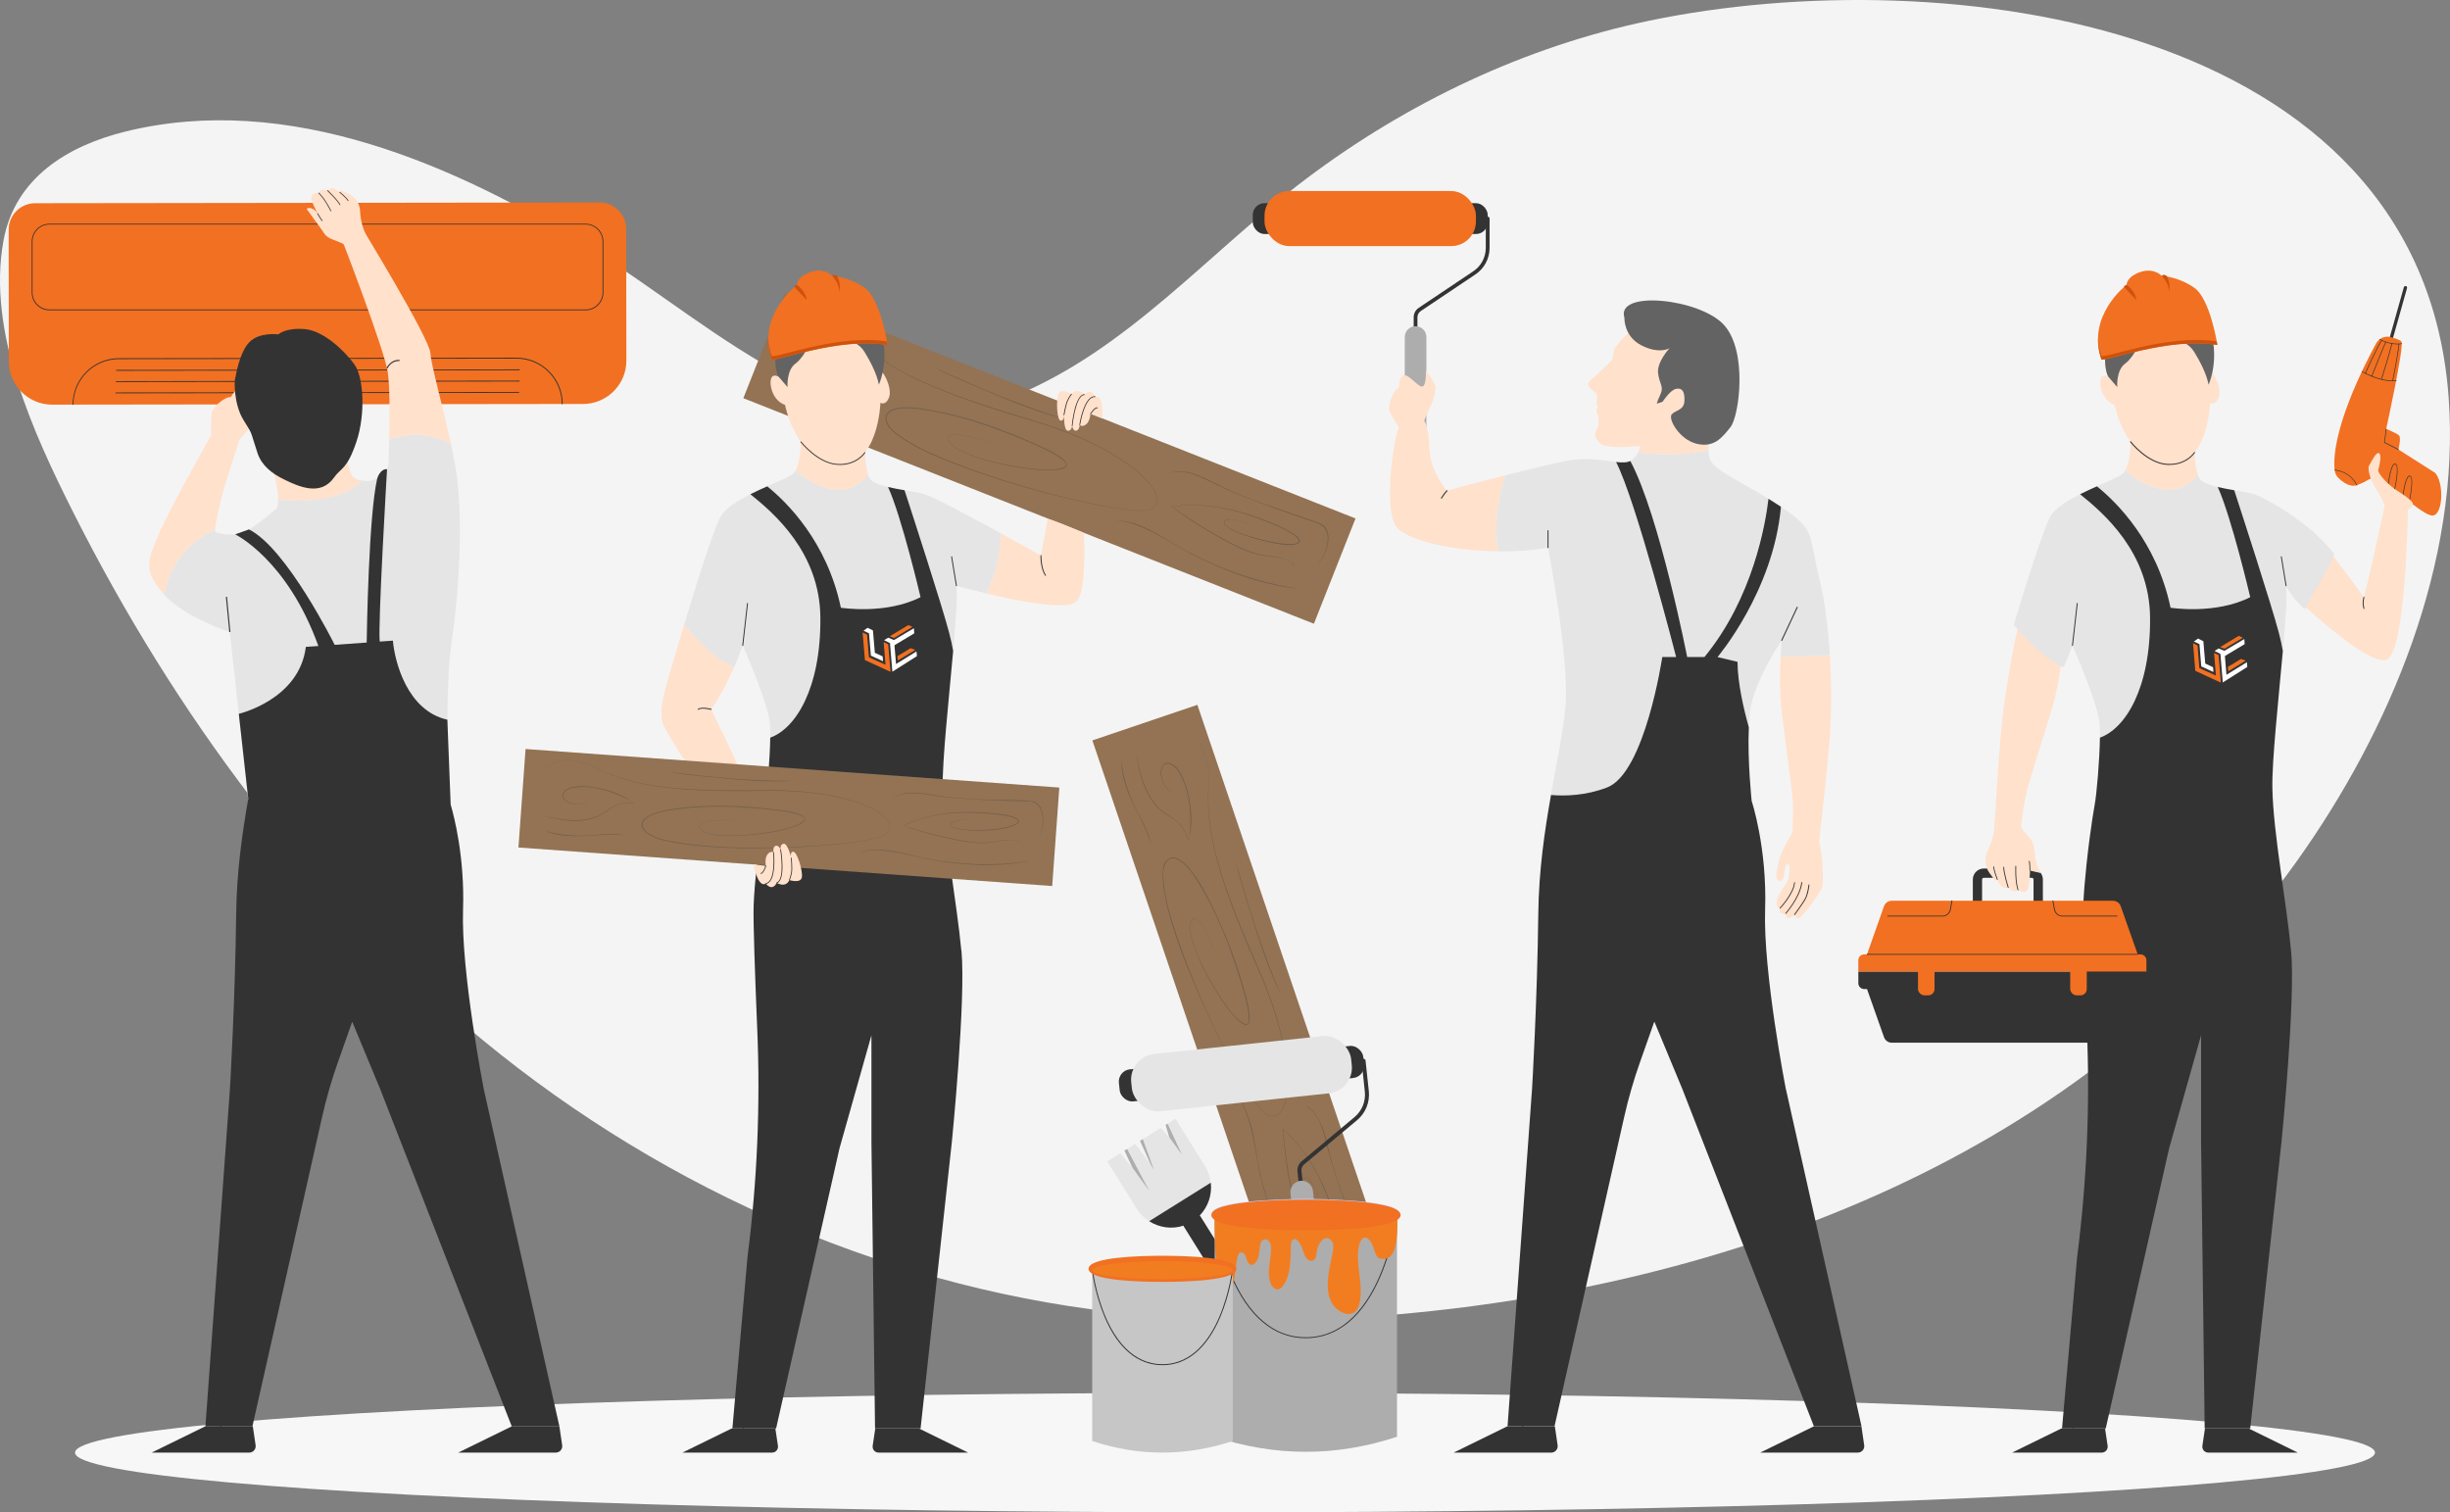 <?xml version="1.0" encoding="UTF-8"?>
<svg xmlns="http://www.w3.org/2000/svg" id="OBJECTS" viewBox="0 0 502.92 310.47">
  <rect x="0" y="0" width="502.92" height="310.47" fill="#808080" stroke="none"/>
  <defs>
    <style>
      .cls-1 {
        fill: #ce520d;
      }

      .cls-2 {
        fill: #f4f4f4;
      }

      .cls-3 {
        fill: #fff;
      }

      .cls-4 {
        fill: #937354;
      }

      .cls-5 {
        fill: #cecfff;
      }

      .cls-6 {
        opacity: .33;
      }

      .cls-7 {
        fill: #f27021;
      }

      .cls-8 {
        fill: #333;
      }

      .cls-9 {
        fill: #ffe1cc;
      }

      .cls-10 {
        fill: #e5e5e5;
      }

      .cls-11 {
        fill: #adadad;
      }

      .cls-12 {
        fill: #636363;
      }

      .cls-13 {
        fill: #f7f7f7;
      }

      .cls-14 {
        fill: #f27d21;
      }

      .cls-15 {
        fill: #c6c6c6;
      }
    </style>
  </defs>
  <g>
    <path class="cls-2" d="m25.66,27.03C13.87,29.95,3.09,36.52.72,49.37c-3.45,18.72,6.18,39.67,14.39,55.95,20.54,40.77,48.74,79.18,84.05,108.25,37.99,31.27,84.9,51.63,134,56.27,16.84,1.59,33.82,1.57,50.68.24,71.46-5.65,144.46-32.94,187.46-93.04,19.38-27.08,33.83-61.66,31.34-95.51C496.92,3.94,398.77-8.28,338.59,4.24c-25.56,5.32-49.69,16.81-70.5,32.49-20.01,15.08-36.7,35.29-60.46,44.84-33.38,13.42-59.94-14.12-85.99-30.3-27.99-17.39-62.46-32.54-95.99-24.24Z"></path>
    <g>
      <ellipse class="cls-13" cx="251.46" cy="298.21" rx="236.06" ry="12.26"></ellipse>
      <g>
        <g>
          <g>
            <path class="cls-8" d="m290.58,68.05c-.22,0-.39-.17-.39-.39v-2.53c0-.77.38-1.49,1.02-1.92l11.23-7.53c1.6-1.07,2.55-2.86,2.55-4.78v-5.64h-.98c-.22,0-.39-.17-.39-.39s.17-.39.39-.39h1.37c.22,0,.39.17.39.39v6.03c0,2.18-1.08,4.21-2.9,5.43l-11.23,7.53c-.42.28-.68.76-.68,1.27v2.53c0,.22-.17.39-.39.39Z"></path>
            <rect class="cls-8" x="257.16" y="41.71" width="48.23" height="6.33" rx="2.41" ry="2.41"></rect>
            <path class="cls-11" d="m290.58,92.16h0c-1.22,0-2.22-1-2.22-2.22v-20.75c0-1.22,1-2.22,2.22-2.22h0c1.22,0,2.22,1,2.22,2.22v20.75c0,1.22-1,2.22-2.22,2.22Z"></path>
            <rect class="cls-7" x="259.57" y="39.22" width="43.4" height="11.3" rx="5.06" ry="5.06"></rect>
          </g>
          <g>
            <path class="cls-10" d="m349.85,134.88c9.95-12.09,12.54-27.3,13.15-32.49-6.07-3.72-11.4-6.03-12.05-8.25-.16-.56-.24-1.12-.26-1.65-6.25,1.11-11.48.77-14.42.39-.3.63-.76,1.25-1.49,1.69-.05.03-.1.05-.15.07,6.01,11.22,11.67,40.25,11.67,40.25h3.54Z"></path>
            <path class="cls-9" d="m350.69,92.49c-.07-1.9.57-3.45.57-3.45,0,0-13.46-1.85-14.46,1.38,0,0,.04,1.24-.53,2.46,2.94.38,8.17.72,14.42-.39Z"></path>
            <path class="cls-9" d="m308.95,97.59c-6.18,1.58-11.92,3.14-11.92,3.14,0,0-3.51-3.93-3.62-8.72s-1.28-5.96-1.28-5.96c0,0-3.3-.16-4.68,1.22-1.38,1.38-3.4,16.96-.96,20.68,1.83,2.78,11.04,5.15,21.09,5.23-1.17-5.35.28-11.9,1.36-15.6Z"></path>
            <path class="cls-10" d="m375.62,134.47c-.34-5.49-1.01-11.04-2.13-15.55-2.34-9.46-.64-10-7.76-14.78-.06-.04-.11-.07-.17-.11-1.53,17.36-13.02,30.86-13.02,30.86l4.11.98c0,4.34,1.33,9.89,2.32,13.45.1-2.26.34-4.33.8-5.83,1.81-5.96,5.96-12.02,5.96-12.02,0,0-.12,1.37-.22,3.41,2,0,6.46-.02,10.11-.41Z"></path>
            <path class="cls-10" d="m329.85,161.67c7.8-2.98,11.34-26.79,11.34-26.79h2.84s-8.25-32.15-12.33-40.03c-2.41-.28-5.74-1.04-9.89-.28-2.82.52-7.97,1.78-12.86,3.03-1.07,3.71-2.53,10.26-1.36,15.6,3.38.03,6.86-.2,10.18-.77,0,0,4.32,22.23,3.6,32.22-.36,5-1.72,11.28-3.01,18.55,2.8.24,7.03.17,11.5-1.54Z"></path>
            <path class="cls-9" d="m365.51,134.88c-.14,2.98-.22,7.39.22,11.05.74,6.17,1.7,13.29,2.13,16.8s0,9.36,0,9.36c0,0,2.13,1.28,5.53.74,0,0,1.6-13.4,2.23-21.91.33-4.45.37-10.42,0-16.46-3.65.39-8.11.42-10.11.41Z"></path>
            <path class="cls-8" d="m365.73,131.57s-.03,0-.04,0c-.05-.02-.07-.09-.05-.14l3.19-6.81c.02-.05.09-.07.14-.05.05.02.07.09.05.14l-3.19,6.81s-.06.06-.09.06Z"></path>
            <path class="cls-8" d="m317.77,112.54c-.06,0-.1-.05-.1-.1v-3.51c0-.06.05-.1.1-.1s.1.05.1.1v3.51c0,.06-.05.1-.1.1Z"></path>
            <path class="cls-8" d="m295.89,102.36s-.04,0-.05-.01c-.05-.03-.07-.09-.04-.14.5-.85,1.12-1.52,1.15-1.54.04-.04.11-.04.15,0,.04.04.04.11,0,.15,0,0-.64.68-1.12,1.51-.02.03-.05.05-.09.05Z"></path>
            <path class="cls-9" d="m287.19,87.78s-1.66-2.45-1.98-3.53.67-4.02,1.98-4.69c0,0,0-2.39,1.04-2.53,1.04-.14,2.98,2.57,3.79,2.3.81-.27.68-3.21.68-3.21,0,0,2.17,2.66,1.99,3.7-.18,1.04-.36,2.03-.86,3.11-.5,1.08-1.53,3.49-1.53,3.49l-5.11,1.36Z"></path>
            <g>
              <path class="cls-9" d="m367.93,170.93c.06,0,4.27.12,5.22,1.42.95,1.31,1.19,8.31.95,9.5-.24,1.19-4.22,6.71-4.93,6.65-.71-.06-.8-.74-.8-.74,0,0-1.65,1.71-1.83-.24,0,0-1.56.5-1.16-1.1,0,0-.85.22-.62-1.47.22-1.69,2.32-3.7,2.45-4.81.13-1.11.34-2.81-.28-2.76-.61.04-.62,2.26-.84,2.89-.22.62-1.03.85-1.37.1-.33-.76.39-3.61.88-4.99.49-1.38,2.32-4.45,2.32-4.45Z"></path>
              <path class="cls-8" d="m368.37,187.85s-.04,0-.05-.02c-.04-.03-.05-.08-.02-.12.01-.02,1.52-2.06,2.13-3.11.61-1.04.8-2.93.81-2.95,0-.05.05-.09.1-.08.05,0,.08.05.08.1,0,.08-.2,1.95-.83,3.02-.62,1.06-2.13,3.1-2.14,3.12-.02.02-.04.04-.07.04Z"></path>
              <path class="cls-8" d="m366.55,187.61s-.04,0-.06-.02c-.04-.03-.04-.09,0-.12.03-.03,2.9-3.25,3.28-6.31,0-.05.05-.08.1-.08.05,0,.08.05.08.1-.39,3.11-3.3,6.37-3.33,6.4-.02.02-.04.03-.06.03Z"></path>
              <path class="cls-8" d="m365.39,186.52s-.04,0-.06-.02c-.03-.03-.04-.09,0-.12.03-.03,2.74-2.9,2.96-5.2,0-.05.05-.09.09-.08.05,0,.08.05.08.09-.22,2.36-2.89,5.19-3.01,5.31-.02.02-.04.03-.06.03Z"></path>
            </g>
            <path class="cls-8" d="m366.58,223.56s-4.68-24.03-4.25-36.79c.43-12.76-2.76-22.33-2.76-22.33,0,0-.89-8.4-.58-15.12-1-3.56-2.32-9.11-2.32-13.45l-4.11-.98s11.48-13.49,13.02-30.86c-.86-.57-1.72-1.12-2.56-1.64-.61,5.19-3.2,20.4-13.15,32.49h-3.54s-5.67-29.03-11.67-40.25c-.73.37-1.71.35-2.93.21,4.09,7.88,12.33,40.03,12.33,40.03h-2.84s-3.54,23.81-11.34,26.79c-4.47,1.71-8.69,1.78-11.5,1.54-1.29,7.25-2.51,15.49-2.61,24.41-.21,17.87-1.28,35.94-1.28,35.94l-5.03,69.26h9.64l14.29-63.45c.87-3.87,1.97-7.69,3.3-11.43l2.9-8.21,5.74,13.82,27.01,69.26h9.78l-15.53-69.26Z"></path>
            <path class="cls-8" d="m339.57,209.84s-.03,0-.04,0c-.05-.02-.07-.09-.05-.14l5.46-11.63s.02-.03.04-.04l7.51-4.68s.11-.02.14.03.02.11-.03.14l-7.49,4.66-5.45,11.6s-.06.06-.09.06Z"></path>
            <path class="cls-8" d="m312.55,292.93h0c-.06,0-.1-.05-.1-.11.07-.86,6.81-86.48,7.23-98.26.42-11.78,2.67-29.05,2.69-29.22,0-.06.05-.1.12-.09.06,0,.1.06.09.12-.02.17-2.27,17.43-2.69,29.2-.42,11.78-7.16,97.4-7.23,98.26,0,.05-.05.1-.1.1Z"></path>
            <path class="cls-8" d="m382.1,292.82h-9.78l-10.99,5.39h20.03c.81,0,1.43-.72,1.31-1.52l-.57-3.86Z"></path>
            <path class="cls-8" d="m319.17,292.82h-9.78l-10.99,5.39h20.03c.81,0,1.43-.72,1.31-1.52l-.57-3.86Z"></path>
            <path class="cls-9" d="m341.04,65.32c-3.55.68-6.79,2.56-8.99,5.43-.41.53-.7.98-.74,1.21-.14.89-.43,1.99-.43,1.99,0,0-2.88,2.88-4.53,4.25-.41.34-.43.95-.06,1.32.35.35.77.76,1.15,1.02.82.57.11,2.09.35,2.59l.25.5s-.46.35-.21,1.1c.25.74.46,1.38.25,2.55-.21,1.17-1.42,1.87.25,3.61s10.24.46,13.61,0c3.37-.46,5.6.89,9.68-.92,4.08-1.81,6.03-16.48,1.28-22.3-2.67-3.26-7.84-3.11-11.86-2.34Z"></path>
            <path class="cls-12" d="m333.45,65.27s-.16,3.78,3.51,5.64c3.67,1.86,5.74.58,5.74.58,0,0-2.61,2.82-2.34,5.1.27,2.29,1.24,2.71.49,4.36-.75,1.65-.75,1.91-.75,1.91l1.17-.37s1.54-2.39,2.76-2.66c1.22-.27,1.83.48,1.74,2.45-.09,1.97-1.74,1.86-2.59,2.76-.85.9,1.54,5.21,5.1,6.06,3.56.85,5.21-1.22,6.97-3.46,1.75-2.23,3.56-15.53-1.38-20.95-4.94-5.42-22.28-7.23-20.42-1.44Z"></path>
          </g>
        </g>
        <g>
          <g>
            <rect class="cls-4" x="152.44" y="82.48" width="125.94" height="23.24" transform="translate(49.69 -72.61) rotate(21.57)"></rect>
            <g class="cls-6">
              <path class="cls-8" d="m164.29,66.07c4.4-2.57,9.14,1.09,12.23,4.13,3.44,3.11,7.43,5.56,11.61,7.55,8.39,3.96,17.34,6.52,26.2,9.24,6.57,2.21,13.09,5,18.59,9.29,2.02,1.63,6.93,6.05,3.4,8.28-1.1.41-2.31.27-3.46.23-2.32-.17-4.61-.55-6.89-.97-9.1-1.78-18.06-4.3-26.8-7.39-5.38-2.05-11.01-4-15.59-7.59-1.31-1-2.78-3.19-.97-4.46,1.52-.94,3.43-.79,5.14-.69,9.21,1.1,18.1,4.36,26.49,8.22,9.03,4.3,3.54,5.13-2.83,4.39-4.59-.59-9.19-1.55-13.46-3.38-1.04-.5-2.14-1.01-2.87-1.93-2.53-3.81,7.03-.48,8.28-.05-1.15-.32-10.73-3.7-8.23.02.72.9,1.83,1.41,2.85,1.9,4.26,1.81,8.87,2.74,13.45,3.32,2.25.18,4.69.55,6.85-.2.27-.1.48-.29.6-.52.06-.22-.13-.48-.32-.68-1.25-1.18-2.88-1.92-4.4-2.71-8.37-3.83-17.24-7.11-26.42-8.21-1.68-.09-3.55-.25-5.02.66-1.68,1.18-.24,3.25.98,4.18,4.56,3.58,10.17,5.52,15.53,7.59,8.73,3.12,17.67,5.66,26.76,7.46,2.28.43,4.57.81,6.88.99,1.14.05,2.35.17,3.43-.23,3.47-2.2-1.49-6.6-3.43-8.16-5.5-4.27-12.01-7.04-18.58-9.23-8.86-2.68-17.81-5.28-26.2-9.28-4.18-2.01-8.17-4.47-11.6-7.6-3.07-3.08-7.82-6.67-12.18-4.18h0Z"></path>
              <path class="cls-8" d="m160.24,76.35c3.96,2.2,8.48,4.63,13.15,3.79.91-.19,1.79-.52,2.7-.75,1.83-.51,3.76-.17,5.53.44-2.68-2.98-6.35-5.91-10.42-7.17-1.45-.39-3.24-.89-4.57.03-1.31,1.36.74,2.91,2.01,3.34.99.39,2.19.33,3.12-.04-1.48.73-3.29.34-4.59-.62-.88-.58-1.63-1.96-.66-2.81,1.37-1.02,3.24-.49,4.73-.08,3.97,1.37,8.04,4.06,10.33,7.43-1.75-.62-3.66-.98-5.48-.44-1.78.53-3.6,1.21-5.5.97-3.73-.36-7.3-2.14-10.37-4.09h0Z"></path>
              <path class="cls-8" d="m177.28,86.52c-2.85-1.25-6.05-1.99-9.09-2.68-3.07-.77-6.08-2.03-8.58-4,0,0,0-.02.01-.01,2.62,1.78,5.56,3.03,8.59,3.91,3.01.83,6.38,1.21,9.07,2.79h0Z"></path>
              <path class="cls-8" d="m228.06,107.08c4.41-1.13,10.52,3.14,14.22,5.32,7.48,4.19,15.76,7.2,24.25,8.44.01,0,.01.02,0,.02-7.72-.81-15.16-3.6-22.03-7.14-3.79-2.04-7.34-4.55-11.41-6-1.58-.54-3.42-1.08-5.03-.64h0Z"></path>
              <path class="cls-8" d="m265.81,116.47c-.95-2.09-4.42-2.12-6.41-2.41-2.4-.34-4.61-1.37-6.75-2.42-4.25-2.21-8.4-4.81-12.21-7.65,6.3-.94,12.72.31,18.62,2.56,1.97.75,3.93,1.55,5.77,2.6.74.5,1.81.94,2.03,1.9-.49,2-8-.11-9.53-.55-1.99-.66-4.1-1.22-5.77-2.55-.19-.17-.38-.44-.33-.72.21-.9,1.46-.6,2.13-.53,1.01.2,2.14.48,3.04.87-.96-.29-4.75-1.69-5.08-.33-.03.26.12.48.31.65,1.65,1.29,3.78,1.84,5.75,2.46,10.57,2.93,13.31.76,1.64-3.64-5.86-2.29-12.24-3.61-18.52-2.66,0,0,.02-.07.02-.07,3.92,2.75,7.97,5.33,12.22,7.52,2.13,1.06,4.33,2.1,6.69,2.45,1.77.21,3.63.36,5.22,1.23.48.28,1.12.76,1.18,1.29h0Z"></path>
              <path class="cls-8" d="m239.78,97.31c3.21-1.62,7.24.69,10.14,2.13,3.18,1.62,6.51,2.93,9.88,4.12l10.14,3.49c.62.25,1.32.42,1.82.9,1.51,1.53.92,4.01.17,5.77-.37.8-.86,1.65-1.63,2.1.73-.52,1.2-1.33,1.55-2.14,1.05-2.52,1.3-5.69-1.97-6.45-3.36-1.2-6.76-2.3-10.11-3.56-3.34-1.26-6.69-2.51-9.91-4.09-3.04-1.45-6.72-3.69-10.07-2.26h0Z"></path>
              <path class="cls-8" d="m191.53,75.33c8.74,3.96,17.89,7.94,27.07,10.7.01,0,0,.02,0,.02-4.71-1.19-9.27-2.93-13.75-4.81-3.93-1.67-9.65-3.95-13.31-5.91h0Z"></path>
            </g>
          </g>
          <g>
            <g>
              <path class="cls-10" d="m172.6,124.76s9.2,1.47,16.35-2.17c0,0-3.85-16.39-6.67-22.61-1.8-.43-3.3-.97-3.76-1.79-.13-.22-.23-.48-.33-.77-1.29,1.6-3.48,3.44-6.61,3.07-3.98-.47-6.56-2.46-8.25-3.95-.16.29-.35.53-.56.72-.71.61-2.84,1.49-5.29,2.58,4.01,3.23,12.26,11.3,15.12,24.92Z"></path>
              <path class="cls-9" d="m215.06,106.5l-1.37,7.54s-3.69-2.06-8.2-4.52c-.13,3.14-.76,7.85-3,12.32,6.52,1.55,16.15,3.45,18.35,1.74,1.63-1.26,1.91-7.6,1.66-14.18-2.92-1.2-4.89-2.13-7.44-2.9Z"></path>
              <path class="cls-10" d="m150.69,136.98c.6-1.35,1.2-2.85,1.77-4.47,0,0,5.45,12.26,5.62,16.35.03.72.03,1.6.02,2.58,5.16-1.84,10.4-10.02,10.29-24.63-.1-13.43-9.56-21.48-14.37-25.34-2.69,1.35-5.17,2.91-6.07,4.57-1.57,2.88-4.98,13.79-7.52,22.24,2.14,2.62,6.13,6.95,10.26,8.72Z"></path>
              <path class="cls-9" d="m178.19,97.42c-.76-2.25-.69-6.13-.69-6.13l-13.11-1.19s.13,4.35-1.05,6.44c1.69,1.49,4.27,3.48,8.25,3.95,3.13.37,5.32-1.47,6.61-3.07Z"></path>
              <path class="cls-10" d="m189.68,101.43c-1-.29-2.46-.52-4-.79,1.65,5.05,7.62,23.41,9.15,29.23.35,1.33.62,2.59.83,3.76.55-6.15.92-11.34.66-13.39,0,0,2.62.74,6.17,1.58,2.24-4.48,2.87-9.18,3-12.32-6.25-3.41-14.08-7.59-15.81-8.08Z"></path>
              <path class="cls-9" d="m145.99,145.62s2.3-3.17,4.7-8.64c-4.13-1.77-8.11-6.1-10.26-8.72-.91,3.03-1.71,5.75-2.28,7.66-2.13,7.23-2.65,9.12-2.23,12.1.42,2.92,18.75,28.61,19.41,29.5.38-3.58.85-7.11,1.23-9.58l-10.57-22.32Z"></path>
              <path class="cls-8" d="m155.36,177.65h0s-.05-.02-.07-.04l-.02-.03s-.02-.04-.02-.07c.34-3.17.8-6.76,1.23-9.59,0-.04.04-.07.08-.08.04,0,.08.02.1.05l2.46,5.18s.01.05,0,.07c-.34,1.12-3.55,4.33-3.69,4.47-.02.02-.04.03-.07.03Zm1.25-9.38c-.41,2.71-.83,6.06-1.16,9.05.66-.68,3.13-3.23,3.46-4.19l-2.31-4.87Z"></path>
              <path class="cls-8" d="m197.34,195.18c-.94-10.05-3.66-24.18-3.83-33.38-.11-5.69,1.26-18.19,2.15-28.17-.21-1.17-.48-2.44-.83-3.76-1.54-5.82-7.51-24.18-9.15-29.23-1.14-.2-2.32-.4-3.39-.66,2.83,6.22,6.67,22.61,6.67,22.61-7.15,3.64-16.35,2.17-16.35,2.17-2.86-13.62-11.11-21.69-15.12-24.92-1.12.5-2.31,1.04-3.46,1.62,4.8,3.87,14.26,11.92,14.37,25.34.11,14.61-5.13,22.79-10.29,24.63-.08,4.61-.63,11.43-1.12,14.03-.11.59-.25,1.44-.41,2.48l2.46,5.18c-.34,1.11-3.66,4.43-3.66,4.43,0,0,0-.01-.02-.03-.31,2.94-.57,5.91-.66,8.37-.12,3.23.29,14.54.74,25.42.66,15.61-.01,31.25-2,46.74l-3.1,35.2h8.97l13.02-57.53,6.55-23.18v21.78l.74,58.93h9.35l6.43-58.93s2.9-29.1,1.96-39.15Z"></path>
              <path class="cls-9" d="m148.04,149.94l10.98,23.18s-1.62,3.32-3.66,4.43l-16.2-23.63,8.88-3.98Z"></path>
              <path class="cls-8" d="m214.62,118.22s-.06-.01-.08-.04c-1.03-1.54-.96-4.04-.95-4.14,0-.05.05-.09.1-.09.05,0,.09.05.09.1,0,.03-.07,2.54.92,4.03.03.04.02.1-.03.13-.02.01-.03.02-.05.02Z"></path>
              <path class="cls-8" d="m145.99,145.72s-.02,0-.03,0c-.02,0-1.92-.52-2.59-.02-.04.03-.1.02-.13-.02-.03-.04-.02-.1.02-.13.75-.57,2.68-.04,2.76-.02.05.01.08.07.07.12-.01.04-.05.07-.09.07Z"></path>
              <path class="cls-8" d="m152.46,132.61s0,0-.01,0c-.05,0-.09-.05-.08-.11l.98-8.64c0-.05.05-.09.11-.08.05,0,.09.05.08.11l-.98,8.64s-.05.08-.09.08Z"></path>
              <path class="cls-8" d="m196.32,120.35s-.09-.03-.09-.08l-.98-5.96c0-.05.03-.1.08-.11.06-.01.1.03.11.08l.98,5.96c0,.05-.03.1-.08.11,0,0-.01,0-.02,0Z"></path>
              <path class="cls-8" d="m152.62,293.36h0c-.05,0-.09-.05-.09-.1l5.47-65.45c0-.2-.17-21.22.02-36.29.19-15.08,1.58-21.12,1.59-21.18.01-.05.07-.08.11-.07.05.01.08.06.07.11-.01.06-1.4,6.08-1.59,21.14-.19,15.07-.03,36.08-.02,36.29l-5.47,65.46c0,.05-.05.09-.1.09Z"></path>
              <path class="cls-8" d="m178.86,212.65s-.02,0-.03,0c-.05-.02-.08-.07-.06-.12.06-.19,5.88-18.93,6.26-21.03,0-.02.02-.04.03-.06l3.58-2.81s.1-.03.13.02c.03.04.03.1-.02.13l-3.55,2.79c-.44,2.27-6.2,20.82-6.25,21.01-.01.04-.05.07-.09.07Z"></path>
              <path class="cls-9" d="m161.15,78.27s-1.62-1.62-2.55-1.02-.43,4.85,2.55,5.88c0,0,2.13,11.37,10.64,12.2,8.52.83,8.94-12.63,8.94-12.63,0,0,1.11.68,1.79-1.19.68-1.87-1.36-5.88-1.96-5.19,0,0-.09-13.79-9.28-13.71-9.2.09-10.98,11.15-10.13,15.67Z"></path>
              <path class="cls-12" d="m159.8,77.3s-1.44-2.18,0-8.49,4.22-9.2,10.96-8.34c6.74.85,9.46,3.58,10.49,9.11,1.02,5.53-.85,9.4-.85,9.4,0,0-.26-2.41-2.9-6.67-2.64-4.26-7.83-1.7-9.79-4.43,0,0-2.45,5.36-4.38,6.73-1.93,1.36-1.67,4.85-1.67,4.85l-1.86-2.16Z"></path>
              <path class="cls-8" d="m172.4,95.44c-.2,0-.4,0-.61-.02-4.03-.3-7.44-4.62-7.47-4.66-.03-.04-.03-.1.02-.13.04-.03.1-.03.13.02.03.04,3.4,4.3,7.34,4.59,3.93.29,5.63-2.35,5.65-2.38.03-.04.09-.06.13-.03.04.03.06.09.03.13-.02.03-1.6,2.49-5.21,2.49Z"></path>
              <path class="cls-7" d="m158.4,73.74c.27.79,13.58-4.62,23.81-2.92,0,0-1.42-9.48-4.78-11.78-3.36-2.3-6.6-2.39-6.6-2.39,0,0-1.63-1.79-4.47-.79-2.85,1-2.77,2.61-2.77,2.61,0,0-8.29,6.28-5.19,15.27Z"></path>
              <path class="cls-1" d="m158.4,73.03c-.44-1.29-.65-2.52-.68-3.68-.04,1.37.15,2.84.68,4.39.27.79,13.58-4.62,23.81-2.92,0,0-.04-.27-.12-.72-10.22-1.63-23.41,3.73-23.69,2.94Z"></path>
              <path class="cls-1" d="m163.59,58.46s1.97,1.5,1.97,3.12l-2.49-2.68s-.27-.05.53-.44Z"></path>
              <path class="cls-1" d="m170.83,56.64s1.66,1.76,1.42,3.38c0,0,.54-1.48-.42-3.38,0,0-.75-.5-1,0Z"></path>
            </g>
            <path class="cls-8" d="m159.16,293.26h-8.98l-10.09,4.95h18.39c.75,0,1.32-.66,1.21-1.4l-.53-3.55Z"></path>
            <path class="cls-8" d="m179.67,293.26h8.98l10.09,4.95h-18.39c-.75,0-1.32-.66-1.21-1.4l.53-3.55Z"></path>
          </g>
          <g>
            <path class="cls-9" d="m226.25,85.89s.39-4.99-1.44-4.45c0,0-.76-2-2.22-.43,0,0-1.41-1.57-2.65-.11,0,0-2.11-1.35-2.65-.05-.54,1.3-.35,5.32.41,5.49.76.16.7-1.16.7-1.16,0,0-.05,3.19.78,3.24.84.05.89-1,.89-1,0,0,.19,1.11.84,1,.65-.11.73-1.22.73-1.22,0,0,.38.57,1.24-.03s.97-2.23.97-2.23l2.39.95Z"></path>
            <path class="cls-8" d="m218.4,85.25s0,0-.01,0c-.04,0-.07-.05-.07-.09.01-.09.38-2.18.74-2.94.36-.76.81-1.36.82-1.37.03-.04.08-.04.11-.02.04.03.04.08.02.11,0,0-.45.6-.8,1.34-.35.74-.72,2.88-.72,2.9,0,.04-.04.07-.08.07Z"></path>
            <path class="cls-8" d="m220.08,87.5s0,0,0,0c-.04,0-.08-.04-.07-.09.02-.26.61-6.4,2.59-6.48h0s.08.03.08.08c0,.04-.03.08-.08.08-1.84.07-2.43,6.27-2.44,6.33,0,.04-.04.07-.08.07Z"></path>
            <path class="cls-8" d="m221.64,87.28s0,0-.01,0c-.04,0-.07-.05-.07-.09.04-.24.95-5.83,3.11-5.83.04,0,.09,0,.14,0,.04,0,.08.04.07.09,0,.05-.04.08-.09.07-2.11-.22-3.06,5.63-3.07,5.69,0,.04-.04.07-.08.07Z"></path>
            <path class="cls-8" d="m223.86,85.03s-.03,0-.04-.01c-.04-.02-.05-.07-.02-.11.17-.26,1.03-1.52,1.5-1.24.04.02.05.07.03.11s-.07.05-.11.03c-.25-.15-.9.61-1.29,1.19-.02.02-.04.04-.07.04Z"></path>
          </g>
          <g>
            <g>
              <rect class="cls-4" x="107.01" y="157.7" width="109.85" height="20.27" transform="translate(12.51 -11.23) rotate(4.13)"></rect>
              <g class="cls-6">
                <path class="cls-8" d="m112.07,157.88c2.99-3.29,7.89-1.49,11.25.24,3.68,1.69,7.64,2.68,11.63,3.25,8.02,1.1,16.14.89,24.22.84,6.05.12,12.2.74,17.9,2.87,1.85.76,3.81,1.61,5.08,3.23,1.66,2.45-.84,3.45-2.89,3.87-5.93,1.29-12.03,1.6-18.09,1.86-8.07.18-16.25.28-24.19-1.35-5.84-1.12-7.78-4.72-.78-6.28,7.96-1.49,16.2-1.11,24.19-.08,8.62,1.2,4.29,3.35-1.2,4.39-3.98.71-8.05,1.11-12.08.71-.99-.15-2.04-.28-2.89-.86-3.08-2.52,5.7-2.23,6.88-2.21-1.04.03-9.89-.27-6.85,2.17.84.56,1.89.7,2.87.83,4.02.39,8.09-.04,12.06-.75,1.92-.44,4.04-.77,5.65-1.96.2-.15.32-.37.36-.59,0-.2-.23-.37-.44-.48-1.35-.66-2.9-.85-4.37-1.1-7.97-1-16.21-1.4-24.13.08-6.79,1.5-4.91,4.88.78,5.98,7.92,1.63,16.1,1.57,24.15,1.4,6.05-.24,12.15-.54,18.08-1.81,1.97-.41,4.52-1.38,2.86-3.79-1.26-1.59-3.22-2.44-5.05-3.19-5.69-2.11-11.83-2.71-17.87-2.82-8.07.09-16.2.27-24.23-.87-4-.58-7.97-1.58-11.64-3.29-3.36-1.76-8.25-3.51-11.23-.29h0Z"></path>
                <path class="cls-8" d="m111.39,167.49c3.87.79,8.27,1.63,11.93-.29.71-.4,1.35-.9,2.05-1.33,1.39-.9,3.09-1.12,4.71-1.08-3.01-1.78-6.83-3.25-10.54-3.24-1.31.05-2.93.11-3.79,1.22-.74,1.48,1.38,2.24,2.55,2.27.93.07,1.91-.3,2.59-.86-.69.64-1.65.95-2.59.93-1.23.01-3.46-.82-2.67-2.41.88-1.21,2.57-1.26,3.91-1.31,3.67.1,7.76,1.28,10.54,3.48-1.62-.06-3.3.14-4.67,1.07-.69.43-1.32.95-2.04,1.36-3.64,1.99-8.2,1.15-11.99.19h0Z"></path>
                <path class="cls-8" d="m128.23,171.49c-5.45-.63-11.21,1.25-16.46-.95,2.64.78,5.43,1.06,8.18,1,2.72-.1,5.62-.66,8.27-.05h0Z"></path>
                <path class="cls-8" d="m175.87,175.33c1.23-.9,2.89-.89,4.36-.9,3.03.06,5.96.88,8.87,1.6,7.32,1.53,15,1.87,22.39.68.01,0,.01.01,0,.02-6.64,1.35-13.56.97-20.2-.18-3.68-.7-7.3-1.86-11.07-2.01-1.46-.04-3.13,0-4.36.78h0Z"></path>
                <path class="cls-8" d="m209.73,173.27c-.29-.44-.83-.62-1.33-.73-1.55-.27-3.12.1-4.64.39-2.08.34-4.19.06-6.25-.25-4.11-.73-8.25-1.81-12.16-3.17,5-2.43,10.67-3.07,16.17-2.74,1.17.11,8.26.39,7.61,2.1-1.78,1.91-11.08,2.04-13.49,1.03-.21-.09-.43-.27-.47-.51-.08-1.32,3.47-1.07,4.39-1.08-.84.07-4.37-.19-4.32,1.07.04.22.23.37.43.46,2.33.97,11.55.74,13.32-1.04.39-1.43-6.38-1.78-7.48-1.87-5.47-.37-11.13.19-16.11,2.63,0,0,0-.06,0-.06,3.98,1.26,8.02,2.35,12.14,3.06,2.05.33,4.15.62,6.21.29,1.53-.29,3.11-.65,4.67-.34.48.11,1.13.34,1.32.77h0Z"></path>
                <path class="cls-8" d="m183.06,164.13c2.3-2.2,6.16-1.32,8.99-.88,3.07.51,6.19.73,9.3.85,1.23.14,10.16.02,11.1.52,1.66.87,1.81,3.09,1.65,4.75-.1.76-.28,1.6-.81,2.18.47-.62.65-1.42.73-2.19.22-2.35-.42-5.09-3.33-4.85-3.11-.12-6.23-.15-9.34-.32-3.11-.18-6.23-.34-9.32-.81-2.91-.41-6.56-1.31-8.97.75h0Z"></path>
                <path class="cls-8" d="m137.16,158.46c8.31,1.01,16.96,1.92,25.32,1.83.01,0,.01.02,0,.02-4.23.24-8.48-.02-12.7-.41-3.7-.36-9.06-.76-12.63-1.44h0Z"></path>
              </g>
            </g>
            <g>
              <path class="cls-9" d="m154.67,177.46s.89,4.92,2.53,3.93c0,0,1.24,1.74,2.25-.15,0,0,1.76,1.16,2.59-.57,0,0,2.38.77,2.57-.62s-1.02-5.24-1.79-5.2c-.77.04-.38,1.3-.38,1.3,0,0-.76-3.1-1.59-2.94-.82.16-.61,1.19-.61,1.19,0,0-.47-1.03-1.07-.75s-.39,1.36-.39,1.36c0,0-.51-.45-1.2.34-.68.8-.37,2.4-.37,2.4l-2.55-.3Z"></path>
              <path class="cls-8" d="m162.04,180.75s-.02,0-.03,0c-.04-.02-.06-.06-.04-.11,0,0,.28-.69.43-1.5.15-.8-.04-2.96-.04-2.99,0-.04.03-.08.07-.09.05,0,.08.03.09.07,0,.09.19,2.21.04,3.03-.15.82-.44,1.52-.44,1.53-.01.03-.04.05-.07.05Z"></path>
              <path class="cls-8" d="m159.45,181.32s-.07-.02-.08-.06c-.01-.04.01-.09.05-.1,1.76-.54.75-6.68.74-6.74,0-.04.02-.09.07-.09.05,0,.09.02.09.07.04.26,1.04,6.35-.85,6.92,0,0-.02,0-.02,0Z"></path>
              <path class="cls-8" d="m157.2,181.47s-.07-.03-.08-.07c0-.04.02-.09.07-.09,2.1-.32,1.53-6.22,1.52-6.28,0-.04.03-.08.07-.09.05,0,.08.03.09.07.03.25.6,6.11-1.66,6.46,0,0,0,0-.01,0Z"></path>
              <path class="cls-8" d="m156.24,179.38s-.05,0-.08-.01c-.04-.01-.07-.06-.06-.1.01-.04.06-.07.1-.06.29.07.72-.82.94-1.48.01-.04.06-.06.1-.05.04.01.07.06.05.1-.09.28-.56,1.59-1.06,1.59Z"></path>
            </g>
          </g>
        </g>
        <g>
          <g>
            <path class="cls-9" d="m423.28,134.91c-.36,2.87-1.02,7.1-2.06,10.52-1.74,5.77-3.85,12.42-4.84,15.7-.99,3.28-1.57,8.94-1.57,8.94,0,0-2.25.86-5.41-.21,0,0,.72-13.07,1.53-21.3.43-4.31,1.86-13.67,3.22-19.37,3.43.98,7.21,5.4,9.12,5.73Z"></path>
            <g>
              <path class="cls-9" d="m474.6,108.95c.67,0,10.65,13.67,10.65,13.67,0,0,1.33-5.24,2.09-8.83.76-3.6,2.28-10.41,2.28-10.41l4.66,1.08s-.38,30.3-4.57,31.05-17.41-11.8-17.41-11.8l2.28-14.74Z"></path>
              <path class="cls-8" d="m485.26,125.02s-.08-.03-.09-.07c-.38-1.25-.01-2.33,0-2.37.02-.05.07-.08.12-.06.05.02.08.07.06.12,0,.01-.36,1.06,0,2.25.02.05-.01.1-.06.12,0,0-.02,0-.03,0Z"></path>
              <g>
                <path class="cls-8" d="m490.5,71.01s-.06,0-.09-.01c-.18-.05-.29-.24-.23-.42l3.27-11.62c.05-.18.24-.29.42-.23.18.05.29.24.23.42l-3.27,11.62c-.04.15-.18.25-.33.25Z"></path>
                <path class="cls-7" d="m479.24,96.49c.06.62.33,1.19.77,1.62.83.82,2.33,1.98,3.79,1.49,2.18-.73,3.33-2.07,4.55-1.65s9.03,8.17,11.09,7.88c2.06-.29,2.27-6.68.43-8.75l-7.55-4.81s.65-2.45.11-2.91c-.54-.46-2.61-1.3-2.61-1.3,0,0,3.8-17.23,3.11-17.96-.33-.34-1.28-.66-2.21-.9-1.17-.3-2.39.23-2.97,1.29-2.55,4.7-9.25,17.93-8.52,25.99Z"></path>
                <path class="cls-8" d="m492.33,92.34s-.02,0-.03,0l-2.87-1.43s-.04-.04-.03-.07l.37-2.78s.04-.06.07-.06c.03,0,.06.04.06.07l-.37,2.73,2.83,1.41s.04.05.03.09c-.01.02-.03.04-.06.04Z"></path>
                <path class="cls-8" d="m491.57,100.52s0,0-.01,0c-.03,0-.06-.04-.05-.08.29-1.36.9-4.92.18-5.13-.07-.02-.14,0-.21.04-.73.48-1.15,3.97-1.16,4,0,.03-.04.06-.07.06-.04,0-.06-.04-.06-.07.02-.15.43-3.58,1.21-4.1.1-.07.21-.09.32-.06.96.28.02,4.77-.09,5.28,0,.03-.03.05-.06.05Z"></path>
                <path class="cls-8" d="m494.57,103s0,0-.01,0c-.03,0-.06-.04-.05-.08.29-1.36.9-4.92.18-5.13-.07-.02-.14,0-.21.04-.73.48-1.15,3.97-1.16,4,0,.03-.04.06-.07.06-.04,0-.06-.04-.06-.07.02-.15.43-3.58,1.21-4.1.1-.07.21-.09.32-.06.96.28.02,4.77-.09,5.28,0,.03-.03.05-.06.05Z"></path>
                <path class="cls-8" d="m491.11,78.24c-1.8,0-3.96-.64-6.19-1.86-.05-.03-.08-.05-.1-.05-.03-.02-.05-.05-.03-.09.02-.03.05-.05.09-.03.02,0,.05.03.11.06,2.54,1.38,4.99,2.02,6.9,1.8.03,0,.07.02.07.06,0,.04-.02.07-.06.07-.25.03-.51.04-.78.04Z"></path>
                <path class="cls-8" d="m492.14,70.69c-2.03,0-3.67-.96-3.69-.97-.03-.02-.04-.06-.02-.09.02-.03.06-.04.09-.02.02.01,2.13,1.24,4.5.89.03,0,.07.02.07.05,0,.04-.02.07-.05.07-.3.05-.61.07-.9.07Z"></path>
                <path class="cls-8" d="m485.54,76.7s-.02,0-.03,0c-.03-.01-.05-.05-.03-.08.1-.22,2.41-5.48,3.37-6.76.02-.03.06-.03.09-.01s.03.06.01.09c-.95,1.28-3.33,6.69-3.35,6.74-.01.02-.03.04-.06.04Z"></path>
                <path class="cls-8" d="m491.15,78.23s0,0-.01,0c-.03,0-.06-.04-.05-.08.01-.05,1.05-5.03,1.3-7.55,0-.04.04-.06.07-.06.04,0,.06.04.06.07-.25,2.53-1.29,7.51-1.3,7.56,0,.03-.03.05-.06.05Z"></path>
                <path class="cls-8" d="m486.83,77.34s-.02,0-.02,0c-.03-.01-.05-.05-.04-.08.02-.06,2.39-6.01,2.9-7.07.02-.03.06-.05.09-.03.03.02.05.05.03.09-.51,1.06-2.87,7.01-2.89,7.06,0,.03-.03.04-.06.04Z"></path>
                <path class="cls-8" d="m488.84,77.94s-.01,0-.02,0c-.03-.01-.05-.05-.04-.08.02-.05,1.72-5.49,2.16-7.34,0-.04.04-.06.08-.05.03,0,.06.04.05.08-.44,1.85-2.14,7.3-2.16,7.35,0,.03-.03.05-.06.05Z"></path>
                <path class="cls-8" d="m483.81,99.67s-.05-.01-.06-.04c-1.47-2.93-4.48-3.07-4.51-3.07-.04,0-.06-.03-.06-.07,0-.03.03-.06.06-.06h0s3.11.15,4.62,3.15c.02.03,0,.07-.03.09,0,0-.02,0-.03,0Z"></path>
              </g>
              <path class="cls-9" d="m489.66,104.1s-.69-1.88-1.94-3.76c-1.25-1.88-1.78-4.24-1.41-4.78s1.41-2.87,2.04-2.52c.63.35.05,2.76-.16,3.43s2.29,3.28,3.23,3.86c.94.57,3.75,2.31,3.86,3.04.1.73-1.06,1.3-1.06,1.3l-4.56-.57Z"></path>
            </g>
            <g>
              <path class="cls-10" d="m445.55,124.76s9.2,1.47,16.35-2.17c0,0-3.85-16.39-6.67-22.61-1.8-.43-3.3-.97-3.76-1.79-.13-.22-.23-.48-.33-.77-1.29,1.6-3.48,3.44-6.61,3.07-3.98-.47-6.56-2.46-8.25-3.95-.16.29-.35.53-.56.72-.71.61-2.84,1.49-5.29,2.58,4.01,3.23,12.26,11.3,15.12,24.92Z"></path>
              <path class="cls-10" d="m423.64,136.98c.6-1.35,1.2-2.85,1.77-4.47,0,0,5.45,12.26,5.62,16.35.03.72.03,1.6.02,2.58,5.16-1.84,10.4-10.02,10.29-24.63-.1-13.43-9.56-21.48-14.37-25.34-2.69,1.35-5.17,2.91-6.07,4.57-1.57,2.88-4.98,13.79-7.52,22.24,2.14,2.62,6.13,6.95,10.26,8.72Z"></path>
              <path class="cls-9" d="m451.14,97.42c-.76-2.25-.69-6.13-.69-6.13l-13.11-1.19s.13,4.35-1.05,6.44c1.69,1.49,4.27,3.48,8.25,3.95,3.13.37,5.32-1.47,6.61-3.07Z"></path>
              <path class="cls-10" d="m462.63,101.43c-1-.29-2.46-.52-4-.79,1.65,5.05,7.62,23.41,9.15,29.23.35,1.33.62,2.59.83,3.76.55-6.15.92-11.34.66-13.39,0,0,1.1,2.49,3.84,4.81,2.24-4.48,4.91-7.92,6.08-11.3-5.39-6.92-14.83-11.83-16.56-12.32Z"></path>
              <path class="cls-8" d="m470.29,195.18c-.94-10.05-3.66-24.18-3.83-33.38-.11-5.69,1.26-18.19,2.15-28.17-.21-1.17-.48-2.44-.83-3.76-1.54-5.82-7.51-24.18-9.15-29.23-1.14-.2-2.32-.4-3.39-.66,2.83,6.22,6.67,22.61,6.67,22.61-7.15,3.64-16.35,2.17-16.35,2.17-2.86-13.62-11.11-21.69-15.12-24.92-1.12.5-2.31,1.04-3.46,1.62,4.8,3.87,14.26,11.92,14.37,25.34.11,14.61-5.13,22.79-10.29,24.63-.08,4.61-.63,11.43-1.12,14.03-.11.59-.25,1.44-.41,2.48-.38,2.47-.85,6-1.23,9.58-.31,2.94-.57,5.91-.66,8.37-.12,3.23.29,14.54.74,25.42.66,15.61-.01,31.25-2,46.74l-3.1,35.2h8.97l13.02-57.53,6.55-23.18v21.78l.74,58.93h9.35l6.43-58.93s2.9-29.1,1.96-39.15Zm-41.98-17.63h0s.32-.32.78-.8c-.46.48-.78.8-.78.8Zm1.07-1.11c.2-.21.42-.45.63-.69-.22.24-.43.48-.63.69Z"></path>
              <path class="cls-8" d="m425.42,132.61s0,0-.01,0c-.05,0-.09-.05-.08-.11l.98-8.64c0-.05.06-.09.11-.08.05,0,.09.05.08.11l-.98,8.64s-.05.08-.1.08Z"></path>
              <path class="cls-8" d="m469.27,120.35s-.09-.03-.09-.08l-.98-5.96c0-.05.03-.1.08-.11.05,0,.1.03.11.08l.98,5.96c0,.05-.03.1-.08.11,0,0-.01,0-.02,0Z"></path>
              <path class="cls-8" d="m425.57,293.36h0c-.05,0-.09-.05-.09-.1l5.47-65.45c0-.2-.17-21.22.02-36.29.19-15.08,1.58-21.12,1.59-21.18.01-.05.06-.08.11-.07.05.01.08.06.07.11-.01.06-1.39,6.08-1.59,21.14-.19,15.07-.02,36.08-.02,36.29l-5.47,65.46c0,.05-.05.09-.1.09Z"></path>
              <path class="cls-8" d="m451.81,212.65s-.02,0-.03,0c-.05-.02-.08-.07-.06-.12.06-.19,5.88-18.93,6.26-21.03,0-.02.02-.04.03-.06l3.58-2.81s.1-.03.13.02.03.1-.02.13l-3.55,2.79c-.44,2.27-6.2,20.82-6.26,21.01-.01.04-.05.07-.09.07Z"></path>
              <path class="cls-9" d="m434.1,78.27s-1.62-1.62-2.55-1.02-.43,4.85,2.55,5.88c0,0,2.13,11.37,10.64,12.2,8.52.83,8.94-12.63,8.94-12.63,0,0,1.11.68,1.79-1.19.68-1.87-1.36-5.88-1.96-5.19,0,0-.09-13.79-9.28-13.71-9.2.09-10.98,11.15-10.13,15.67Z"></path>
              <path class="cls-12" d="m432.75,77.3s-1.44-2.18,0-8.49c1.44-6.3,4.22-9.2,10.96-8.34,6.74.85,9.46,3.58,10.49,9.11,1.02,5.53-.85,9.4-.85,9.4,0,0-.26-2.41-2.9-6.67-2.64-4.26-7.83-1.7-9.79-4.43,0,0-2.45,5.36-4.38,6.73s-1.67,4.85-1.67,4.85l-1.86-2.16Z"></path>
              <path class="cls-8" d="m445.35,95.45c-.2,0-.4,0-.61-.02-4.03-.3-7.45-4.62-7.48-4.67-.03-.05-.03-.11.02-.15.05-.03.11-.03.15.02.03.04,3.39,4.3,7.33,4.59.2.01.4.02.6.02,3.5,0,5.03-2.37,5.04-2.4.03-.05.09-.06.14-.03.05.03.06.09.03.14-.02.03-1.61,2.49-5.22,2.49Z"></path>
              <path class="cls-7" d="m431.35,73.74c.27.79,13.58-4.62,23.81-2.92,0,0-1.42-9.48-4.78-11.78-3.36-2.3-6.6-2.39-6.6-2.39,0,0-1.63-1.79-4.47-.79-2.85,1-2.77,2.61-2.77,2.61,0,0-8.29,6.28-5.19,15.27Z"></path>
              <path class="cls-1" d="m431.35,73.03c-.44-1.29-.65-2.52-.68-3.68-.04,1.37.15,2.84.68,4.39.27.79,13.58-4.62,23.81-2.92,0,0-.04-.27-.12-.72-10.22-1.63-23.41,3.73-23.69,2.94Z"></path>
              <path class="cls-1" d="m436.54,58.46s1.97,1.5,1.97,3.12l-2.49-2.68s-.27-.05.53-.44Z"></path>
              <path class="cls-1" d="m443.78,56.64s1.66,1.76,1.42,3.38c0,0,.54-1.48-.42-3.38,0,0-.75-.5-1,0Z"></path>
              <path class="cls-8" d="m432.11,293.26h-8.98l-10.09,4.95h18.39c.75,0,1.32-.66,1.21-1.4l-.53-3.55Z"></path>
              <path class="cls-8" d="m452.62,293.26h8.98l10.09,4.95h-18.39c-.75,0-1.32-.66-1.21-1.4l.53-3.55Z"></path>
            </g>
          </g>
          <g>
            <path class="cls-8" d="m418.38,185.87c-.53,0-.95-.43-.95-.95v-4.37c0-.19-.15-.34-.34-.34h-9.88c-.19,0-.34.15-.34.34v4.37c0,.53-.43.95-.95.95s-.95-.43-.95-.95v-4.37c0-1.24,1.01-2.25,2.25-2.25h9.88c1.24,0,2.25,1.01,2.25,2.25v4.37c0,.53-.43.95-.95.95Z"></path>
            <path class="cls-7" d="m439.39,195.93h-.57l-3.49-9.88c-.24-.68-.88-1.13-1.6-1.13h-45.4c-.72,0-1.36.45-1.6,1.13l-3.49,9.88h-.57c-.67,0-1.21.54-1.21,1.21v2.35h59.14v-2.35c0-.67-.54-1.21-1.21-1.21Z"></path>
            <path class="cls-8" d="m382.68,203.05h.57l3.49,9.88c.24.68.88,1.13,1.6,1.13h45.4c.72,0,1.36-.45,1.6-1.13l3.49-9.88h.57c.67,0,1.21-.54,1.21-1.21v-2.35h-59.14v2.35c0,.67.54,1.21,1.21,1.21Z"></path>
            <path class="cls-8" d="m438.83,196.01h-55.58s-.08-.04-.08-.08.04-.08.08-.08h55.58s.08.04.08.08-.04.08-.08.08Z"></path>
            <g>
              <rect class="cls-7" x="393.71" y="198.03" width="3.4" height="6.31" rx="1.3" ry="1.3"></rect>
              <rect class="cls-7" x="424.96" y="198.03" width="3.4" height="6.31" rx="1.3" ry="1.3"></rect>
            </g>
            <g>
              <path class="cls-8" d="m398.72,188.15h-11.23s-.08-.04-.08-.08.04-.08.08-.08h11.23c.77,0,1.42-.55,1.56-1.31l.32-1.78s.05-.08.1-.07c.05,0,.07.05.07.1l-.32,1.78c-.15.83-.87,1.44-1.72,1.44Z"></path>
              <path class="cls-8" d="m434.59,188.15h-11.23c-.85,0-1.57-.61-1.72-1.44l-.32-1.78s.02-.09.07-.1c.04-.01.09.02.1.07l.32,1.78c.14.76.79,1.31,1.56,1.31h11.23s.08.04.08.08-.04.08-.08.08Z"></path>
            </g>
          </g>
          <g>
            <path class="cls-9" d="m409.48,168.69c-.04,2.03-.51,4.04-1.42,5.86,0,.01-.01.03-.02.04-.66,1.32-.7,3.17.36,4.65,1.07,1.49,1.33,1.81,1.6,1.3,0,0,.57,2.22,2.23,1.66,0,0,1.17,1.4,2.01.48,0,0,.96.72,1.71.26.75-.46.75-4.22.75-4.22l2.25.53s-.94-1.51-1.22-3.42c-.28-1.91,0-1.8-.5-2.88-.51-1.07-2.57-2.86-2.55-3.72l-5.2-1.08v.54Z"></path>
            <path class="cls-8" d="m414.24,182.77s-.07-.02-.08-.06c0-.01-.3-1.04-.4-2.2-.1-1.15-.06-2.67-.06-2.68,0-.05.05-.09.09-.08.05,0,.09.04.08.09,0,.02-.04,1.52.06,2.66.1,1.14.39,2.16.39,2.17.01.05-.01.09-.06.11,0,0-.02,0-.02,0Z"></path>
            <path class="cls-8" d="m412.23,182.28s-.07-.02-.08-.06c-.04-.13-.99-3.19-.91-4.2,0-.05.04-.08.09-.08.05,0,.08.05.08.09-.07.98.9,4.11.91,4.14.01.05-.01.09-.06.11,0,0-.02,0-.03,0Z"></path>
            <path class="cls-8" d="m410,180.62s-.07-.02-.08-.05c-.03-.08-.79-2.04-.73-2.62,0-.04.04-.08.09-.08h0s.08.05.08.1c-.06.54.71,2.52.72,2.54.02.04,0,.09-.05.11-.01,0-.02,0-.03,0Z"></path>
            <path class="cls-8" d="m416.7,178.81s-.09-.04-.09-.09c0-.02-.02-1.53-.13-1.88-.02-.05,0-.09.05-.11.05-.02.09,0,.11.05.12.37.14,1.86.14,1.93,0,.05-.04.09-.09.09h0Z"></path>
          </g>
        </g>
        <g>
          <rect class="cls-4" x="193.15" y="195.39" width="123.36" height="22.76" transform="translate(368.81 -100.97) rotate(71.27)"></rect>
          <g class="cls-6">
            <path class="cls-8" d="m243.38,150.83c4.71,1.66,4.98,7.52,4.67,11.75-.15,4.54.56,9.07,1.72,13.45,2.36,8.78,6.12,17.09,9.7,25.43,2.51,6.31,4.55,12.95,4.84,19.77.06,2.54-.12,9.01-4.03,7.79-1-.57-1.66-1.55-2.36-2.44-1.34-1.84-2.51-3.79-3.64-5.76-4.9-8.69-16.95-33.58-15.49-42.87.19-1.15,1.3-2.24,2.53-1.84,1.67.54,2.76,2.06,3.78,3.4,1.32,1.86,2.42,3.86,3.45,5.89,3,6.12,5.46,12.52,7.2,19.11,2.51,9.47-1.59,5.9-5.07.67-2.47-3.81-4.67-7.85-6.01-12.2-.28-1.09-.6-2.24-.38-3.37,1.23-4.31,4.81,4.95,5.29,6.15-.49-1.06-4.04-10.36-5.23-6.14-.22,1.11.1,2.26.39,3.34,1.35,4.33,3.57,8.36,6.04,12.15,1.29,1.8,2.56,3.85,4.49,4.99.24.14.52.17.76.12.21-.1.28-.4.3-.67.09-1.69-.39-3.37-.76-5-2.44-8.68-5.61-17.38-10.61-24.94-.99-1.31-2.06-2.8-3.68-3.33-1.95-.5-2.58,1.87-2.5,3.38.22,5.67,2.31,11.09,4.17,16.41,3.2,8.49,6.97,16.79,11.39,24.72,1.12,1.97,2.29,3.93,3.62,5.76.69.88,1.36,1.86,2.34,2.42,3.84,1.2,3.98-5.3,3.92-7.73-.3-6.81-2.35-13.43-4.88-19.72-3.62-8.32-7.35-16.65-9.67-25.45-1.15-4.39-1.84-8.94-1.67-13.48.35-4.24.03-10.07-4.6-11.75h0Z"></path>
            <path class="cls-8" d="m233.13,154.31c.87,4.35,1.92,9.27,5.5,12.22.72.56,1.52,1,2.27,1.54,1.54,1.05,2.51,2.7,3.18,4.41.53-3.89.39-8.49-1.24-12.32-.62-1.33-1.39-2.99-2.92-3.39-1.85-.12-1.71,2.4-1.22,3.62.34.98,1.14,1.84,2.01,2.31-1.48-.65-2.34-2.24-2.44-3.82-.13-1.02.43-2.46,1.68-2.27,1.63.38,2.42,2.11,3.06,3.48,1.49,3.84,2.06,8.58.99,12.43-.64-1.7-1.59-3.35-3.14-4.37-.75-.52-1.56-.96-2.29-1.51-3.65-2.9-4.76-7.99-5.43-12.32h0Z"></path>
            <path class="cls-8" d="m236.33,173.49c-.87-2.92-2.35-5.78-3.76-8.49-1.36-2.78-2.36-5.85-2.44-8.95.35,3.08,1.26,6.08,2.53,8.91,1.29,2.77,3.14,5.53,3.66,8.54h0Z"></path>
            <path class="cls-8" d="m253.15,224.46c1.47.88,2.19,2.6,2.83,4.12,1.26,3.15,1.69,6.55,2.21,9.88,1.61,8.25,4.61,16.33,9.06,23.47,0,0,0,.02-.01.01-4.29-6.28-6.92-13.61-8.63-20.98-.88-4.12-1.26-8.37-2.75-12.33-.6-1.53-1.36-3.24-2.71-4.17h0Z"></path>
            <path class="cls-8" d="m270.06,258.6c.33-.49.28-1.13.17-1.69-.39-1.73-1.46-3.18-2.43-4.63-1.26-2.01-1.9-4.31-2.47-6.58-1.08-4.57-1.65-9.25-2.05-13.92,0-.03.04-.06.06-.03,4.67,4.14,7.81,9.68,9.86,15.53.69,1.95,1.33,3.92,1.71,5.96.1.87.44,1.95-.13,2.71-1.8.91-4.99-6.05-5.63-7.47-.77-1.9-1.68-3.84-1.75-5.92,0-.25.09-.56.33-.71.81-.41,1.37.71,1.74,1.25.51.9.96,1.86,1.29,2.82-.39-.94-.79-1.92-1.33-2.8-.27-.43-.56-.88-.97-1.17-.48-.36-1,.05-.96.6.09,2.05,1.02,3.99,1.8,5.86.86,1.87,1.81,3.71,2.96,5.41,4.88,6.57,1.67-4.42.79-6.49-2-5.82-5.06-11.43-9.75-15.52,0,0,.06-.03.06-.03.43,4.67,1.07,9.33,2.13,13.89.56,2.26,1.18,4.57,2.41,6.55.96,1.45,2.03,2.94,2.39,4.68.1.54.15,1.32-.22,1.7h0Z"></path>
            <path class="cls-8" d="m267.88,227.02c.86.25,1.51.91,2.05,1.6,1.58,2.14,2.22,4.78,2.78,7.33.81,3.4,1.94,6.72,3.18,9.99l3.82,9.78c.21.62.52,1.26.48,1.93-.18,2.1-2.41,3.22-4.2,3.78-.83.23-1.78.4-2.61.11.85.21,1.75.05,2.58-.2,2.55-.81,5.07-2.63,3.57-5.56-1.23-3.27-2.56-6.51-3.74-9.81-1.17-3.3-2.36-6.59-3.22-9.99-.84-3.19-1.5-7.36-4.69-8.96h0Z"></path>
            <path class="cls-8" d="m253.72,177.05c2.58,9.04,5.41,18.39,9.16,27,0,.01-.01.02-.02,0-2.1-4.28-3.68-8.78-5.12-13.32-1.24-3.99-3.16-9.71-4.02-13.69h0Z"></path>
          </g>
        </g>
        <g>
          <g>
            <path class="cls-10" d="m247.37,239.4l-3.4-5.44-2.68-4.29-2.03,1.27.76,2.53-1.74-1.92-4.25,2.66s1.94,4.43,2.11,4.69c.16.26-3.09-4.07-3.09-4.07l-2.23,1.39,1.65,3.52-2.5-2.99-2.68,1.68.31.5,5.76,9.23c.66,1.06,1.53,1.91,2.52,2.55l12.66-7.91c-.14-1.17-.52-2.33-1.18-3.39Z"></path>
            <path class="cls-8" d="m248.55,242.79l-12.66,7.91c2.07,1.33,4.66,1.7,7.04.92.04.08.07.16.11.23l8.08,12.94c.58.94,1.83,1.22,2.76.64h0c.94-.58,1.22-1.83.64-2.76l-8.08-12.94c-.05-.08-.1-.14-.16-.21,1.74-1.8,2.55-4.29,2.26-6.73Z"></path>
            <polygon class="cls-11" points="232.48 239.73 235.89 244.45 231.36 235.88 230.82 236.21 232.48 239.73"></polygon>
            <polygon class="cls-11" points="240.03 233.47 242.61 237.04 239.67 230.69 239.27 230.94 240.03 233.47"></polygon>
            <polygon class="cls-11" points="236.14 238.9 236.87 240.16 234.58 233.86 234.03 234.21 236.14 238.9"></polygon>
          </g>
          <g>
            <path class="cls-8" d="m267.03,243.52c-.21,0-.38-.16-.41-.37l-.28-2.63c-.09-.8.23-1.59.85-2.11l10.85-9.07c1.54-1.29,2.34-3.25,2.12-5.25l-.62-5.87-1.02.11c-.22.03-.43-.14-.45-.36-.02-.22.14-.43.36-.45l1.43-.15c.22-.03.43.14.45.36l.67,6.27c.24,2.27-.66,4.5-2.41,5.96l-10.85,9.07c-.41.34-.62.86-.56,1.39l.28,2.63c.02.22-.14.43-.36.45-.01,0-.03,0-.04,0Z"></path>
            <rect class="cls-8" x="229.61" y="217.13" width="50.45" height="6.62" rx="2.52" ry="2.52" transform="translate(-21.87 28.16) rotate(-6.07)"></rect>
            <path class="cls-11" d="m269.74,268.6h0c-1.27.13-2.42-.79-2.55-2.06l-2.29-21.58c-.13-1.27.79-2.42,2.06-2.55h0c1.27-.13,2.42.79,2.55,2.06l2.29,21.58c.13,1.27-.79,2.42-2.06,2.55Z"></path>
            <rect class="cls-10" x="232.14" y="214.53" width="45.39" height="11.82" rx="5.29" ry="5.29" transform="translate(-21.87 28.16) rotate(-6.07)"></rect>
          </g>
          <g>
            <g>
              <path class="cls-11" d="m286.77,294.96c-12.52,4.12-25,4.11-37.44,0v-45.88h37.44v45.88Z"></path>
              <path class="cls-8" d="m268.04,274.72c-6.52,0-11.84-4.43-15.39-12.83-2.68-6.32-3.42-12.73-3.43-12.79,0-.05.03-.1.08-.11.06,0,.1.03.11.08,0,.06.75,6.45,3.42,12.75,2.45,5.8,7.08,12.71,15.21,12.71s12.76-6.91,15.21-12.71c2.67-6.3,3.41-12.68,3.42-12.75,0-.05.06-.09.11-.08.05,0,.09.05.08.11,0,.06-.75,6.47-3.43,12.79-3.55,8.39-8.87,12.83-15.39,12.83Z"></path>
              <path class="cls-14" d="m250.27,249.08c-.52,0-.95.42-.95.95-.02,3.45.09,15.15,2.33,15.08,2.63-.08,1.5-8.16,3.14-8.01.96.08.96,1.1,1.25,1.79.52,1.23,1.39.88,1.96-.09.66-1.12.42-2.43.8-3.64.26-.85,1.34-.97,1.81-.22.19.3.25.67.28,1.03.14,1.92-.54,3.79-.42,5.71.06.85.22,1.88.83,2.52,1.46,1.52,2.58-.85,2.97-1.96.59-1.71.63-3.52.69-5.3.02-.55-.14-2.34.58-2.53,1.29-.34,1.95,2.61,2.31,3.38.69,1.44,2.25,1.43,2.37-.3.07-1.04.48-2.27,1.29-2.98.7-.6,1.44-.34,1.93.36.51.74.15,2.02,0,2.82-.6,3.07-1.7,7.12.07,10.01.76,1.24,2.68,2.54,4.19,1.87,1.03-.45,1.35-1.7,1.5-2.71.36-2.4-.14-4.81-.37-7.2-.45-4.64.97-6.81,2.4-4.94,1.42,1.87.58,4.31,3.43,3.61,2.28-.55,2.26-6.11,2.16-8.33-.02-.51-.44-.9-.95-.9h-35.6Z"></path>
              <g>
                <ellipse class="cls-5" cx="268.04" cy="249.08" rx="18.72" ry="2.51"></ellipse>
                <path class="cls-5" d="m268.04,252.03c-.78,0-19.16-.03-19.16-2.95s18.38-2.95,19.16-2.95,19.16.03,19.16,2.95-18.38,2.95-19.16,2.95Zm0-5.02c-11.18,0-17.91,1.24-18.29,2.1.38.8,7.1,2.04,18.29,2.04s17.77-1.21,18.27-2.07c-.5-.86-7.21-2.07-18.27-2.07Z"></path>
              </g>
              <g>
                <ellipse class="cls-7" cx="268.08" cy="249.43" rx="18.68" ry="2.4"></ellipse>
                <path class="cls-7" d="m268.08,252.58c-4.56,0-19.43-.23-19.43-3.15s14.87-3.15,19.43-3.15,19.43.23,19.43,3.15-14.87,3.15-19.43,3.15Zm-17.67-3.15c1.61.76,7.99,1.66,17.67,1.66s16.06-.9,17.67-1.66c-1.61-.76-7.99-1.66-17.67-1.66s-16.06.9-17.67,1.66Z"></path>
              </g>
            </g>
            <g>
              <path class="cls-15" d="m253.05,295.83c-9.64,3.17-19.26,3.17-28.85,0v-35.35h28.85v35.35Z"></path>
              <path class="cls-8" d="m238.62,280.26c-5.03,0-9.14-3.42-11.88-9.9-2.06-4.88-2.64-9.81-2.64-9.86,0-.05.03-.1.08-.11.05,0,.1.03.11.08,0,.05.58,4.96,2.63,9.81,1.89,4.46,5.45,9.78,11.7,9.78s9.81-5.32,11.7-9.78c2.05-4.85,2.63-9.76,2.63-9.81,0-.05.05-.09.11-.08.05,0,.09.05.08.11,0,.05-.58,4.99-2.64,9.86-2.74,6.47-6.85,9.9-11.88,9.9Z"></path>
              <g>
                <ellipse class="cls-7" cx="238.62" cy="260.49" rx="14.42" ry="1.93"></ellipse>
                <path class="cls-7" d="m238.62,263.16c-4.56,0-15.17-.26-15.17-2.68s10.61-2.68,15.17-2.68,15.17.26,15.17,2.68-10.61,2.68-15.17,2.68Zm-13.24-2.68c1.6.56,6.36,1.19,13.24,1.19s11.64-.63,13.24-1.19c-1.6-.56-6.36-1.19-13.24-1.19s-11.64.62-13.24,1.19Z"></path>
              </g>
              <ellipse class="cls-14" cx="238.65" cy="260.75" rx="14.39" ry="1.85"></ellipse>
            </g>
          </g>
        </g>
        <g>
          <g>
            <path class="cls-7" d="m119.69,82.93l-108.97.14c-4.91,0-8.9-3.97-8.91-8.89l-.03-27.01c0-3.01,2.43-5.45,5.44-5.45l115.87-.15c3.01,0,5.45,2.43,5.45,5.44l.04,27.01c0,4.91-3.97,8.9-8.89,8.91Z"></path>
            <path class="cls-8" d="m15,83.15s-.09-.04-.09-.09c0-5.24,4.25-9.51,9.49-9.52l81.59-.11h.01c2.53,0,4.92.99,6.71,2.78,1.8,1.79,2.79,4.18,2.79,6.72,0,.05-.04.09-.09.09h0s-.09-.04-.09-.09c0-2.49-.98-4.83-2.74-6.59-1.76-1.76-4.1-2.72-6.59-2.72h-.01l-81.59.11c-5.14,0-9.32,4.2-9.32,9.34,0,.05-.04.09-.09.09h0Z"></path>
            <g>
              <path class="cls-8" d="m23.91,76.12s-.09-.04-.09-.09.04-.09.09-.09l82.72-.11h0s.09.04.09.09-.04.09-.09.09l-82.72.11h0Z"></path>
              <path class="cls-8" d="m23.85,78.43s-.09-.04-.09-.09.04-.09.09-.09l82.72-.11h0s.09.04.09.09-.04.09-.09.09l-82.72.11h0Z"></path>
              <path class="cls-8" d="m23.78,80.75s-.09-.04-.09-.09.04-.09.09-.09l82.72-.11h0s.09.04.09.09-.04.09-.09.09l-82.72.11h0Z"></path>
            </g>
            <path class="cls-8" d="m120.21,63.71H10.16c-2.02,0-3.65-1.64-3.65-3.65v-10.48c0-2.02,1.64-3.65,3.65-3.65h110.05c2.02,0,3.65,1.64,3.65,3.65v10.48c0,2.02-1.64,3.65-3.65,3.65ZM10.16,46.09c-1.92,0-3.48,1.56-3.48,3.48v10.48c0,1.92,1.56,3.48,3.48,3.48h110.05c1.92,0,3.48-1.56,3.48-3.48v-10.48c0-1.92-1.56-3.48-3.48-3.48H10.16Z"></path>
          </g>
          <g>
            <path class="cls-9" d="m74.25,98.65c-1.93-.31-2.25-.84-2.97-4.2-.78-3.65-15.65.53-15.65.53,0,0,1.51,4.74,1.47,7.64,4.27.38,13.22.55,17.14-3.97Z"></path>
            <path class="cls-9" d="m44.16,108.75c.06-1.29.88-5.33,2.01-9.09,1.57-5.23,3.03-9.48,3.03-9.48l-5.83-.86s-8.63,15.17-10.81,20.42c-2.18,5.24-3.27,7.19.93,12.09.09.1.18.2.27.31,1.48-8.63,7.78-12.23,10.4-13.38Z"></path>
            <path class="cls-9" d="m73.83,46l-3.79,2.8s8.87,22.92,9.56,27.64c.46,3.11.39,9.23.29,13.66,2.99-.88,8.14-1.69,12.69,1.09-1.66-7.76-4.09-16.24-4.23-18.7-.17-3.05-14.52-26.49-14.52-26.49Z"></path>
            <path class="cls-10" d="m79.89,90.1c-.05,2.31-.11,4.15-.11,4.88,0,2.11-2.59,4.06-5,3.74-.19-.02-.37-.05-.53-.08-3.92,4.52-12.87,4.35-17.14,3.97-.01.92-.18,1.66-.6,2-1.75,1.4-5.44,4.84-8.24,5.08s-4.12-.54-4.12-.54c0,0,0-.14.01-.4-2.62,1.14-8.92,4.75-10.4,13.38,4.32,4.72,13.42,7.63,13.42,7.63l4.05,37.06,41.09.85s-1.34-24.27.41-36.05c1.75-11.78,2.27-26.39.87-35.09-.27-1.67-.62-3.48-1.02-5.32-4.55-2.78-9.7-1.97-12.69-1.09Z"></path>
            <path class="cls-8" d="m114.83,292.82h-9.78l-10.99,5.39h20.03c.81,0,1.43-.72,1.31-1.52l-.57-3.86Z"></path>
            <path class="cls-8" d="m51.9,292.82h-9.78l-10.99,5.39h20.03c.81,0,1.43-.72,1.31-1.52l-.57-3.86Z"></path>
            <rect class="cls-8" x="46.71" y="122.5" width=".23" height="7.27" transform="translate(-11.93 5.1) rotate(-5.53)"></rect>
            <path class="cls-8" d="m79.55,75.66l-.21-.09s.75-1.78,2.68-1.69v.23s-.09,0-.13,0c-1.68,0-2.34,1.53-2.35,1.55Z"></path>
            <path class="cls-8" d="m99.3,223.56s-4.68-24.03-4.25-36.79c.36-10.69-1.82-19.14-2.54-21.6h0l-.68-17.42c-8.22-1.84-10.8-11.85-11.18-16.23l-2.7.19c-.41-3.21,1.5-35.4,1.5-35.4-1.46-.08-2.02,1.93-2.02,1.93-1.76,7.63-2.13,31.79-2.16,33.67l-6.57.47s-9.88-19.9-17.6-23.69l-2.82,1.01s10.69,5.17,17.07,22.92l-2.57.18c-1.33,10.86-13.76,13.74-13.76,13.74l1.94,17.45c-1.24,7.07-2.38,15.03-2.48,23.65-.21,17.87-1.28,35.94-1.28,35.94l-5.03,69.26h9.64l14.29-63.45c.87-3.87,1.97-7.69,3.3-11.43l2.9-8.21,5.74,13.82,27.01,69.26h9.78l-15.53-69.26Z"></path>
            <path class="cls-9" d="m43.36,89.31s-.11-3.47.11-4.58,2.46-3.24,3.94-3.23c0,0,1.12-2.11,2.1-1.75.98.36,1.43,3.67,2.28,3.81s2.09-2.52,2.09-2.52c0,0,.67,3.37.03,4.2-.64.83-1.27,1.63-2.21,2.35s-2.67,2.76-2.67,2.76l-5.68-1.05Z"></path>
            <path class="cls-8" d="m48.34,77.42c-.31.47-.39,5.52,1.63,8.79,2.02,3.27,1.24,1.79,2.88,6.77.85,2.6,2.98,4.22,5.34,5.39,3.37,1.67,7.68,3.48,10.37-.33,1.48-2.1,2.64-1.56,4.59-7.31,1.94-5.75,1.48-13.32-.39-15.91-1.87-2.6-6.26-6.95-10.24-7.26-3.99-.31-5.39,1.09-5.39,1.09,0,0-3.81-.54-5.91,1.56-2.1,2.1-2.88,7.23-2.88,7.23Z"></path>
            <g>
              <path class="cls-9" d="m75.36,48.69c-.86-1.64-1.36-3.45-1.44-5.3,0-.01,0-.03,0-.04-.05-1.34-.83-2.83-2.33-3.55-1.5-.72-1.85-.86-1.85-.34,0,0-1.43-1.52-2.5-.35,0,0-1.55-.61-1.81.5,0,0-1.08-.15-1.48.55-.4.7,1.25,3.68,1.25,3.69-.3-.54-.91-1.06-1.55-1.14-.16-.02-.35-.02-.5.05-.18.07-.18.06-.14.2.03.15.25.35.33.47.76,1.07,1.52,2.14,2.31,3.18,1.06,1.4.78,1.44,1.66,2.07.88.63,3.31,1.16,3.66,1.85l4.62-1.42-.23-.43Z"></path>
              <path class="cls-8" d="m67.92,43.37s-.06-.02-.07-.04c0-.01-.63-1.23-1.21-2.1-.58-.87-1.26-1.55-1.26-1.55-.03-.03-.03-.08,0-.11.03-.03.08-.03.11,0,0,0,.69.7,1.28,1.58.59.88,1.22,2.1,1.22,2.11.02.04,0,.09-.03.11-.01,0-.02,0-.04,0Z"></path>
              <path class="cls-8" d="m69.79,42.12s-.06-.02-.07-.05c-.37-.81-2.52-2.88-2.54-2.9-.03-.03-.03-.08,0-.11.03-.03.08-.03.11,0,.09.09,2.19,2.11,2.57,2.95.02.04,0,.09-.04.1-.01,0-.02,0-.03,0Z"></path>
              <path class="cls-8" d="m71.45,41.28s-.06-.02-.07-.05c-.19-.45-1.67-1.7-1.69-1.71-.03-.03-.04-.08,0-.11.03-.03.08-.04.11,0,.06.05,1.53,1.28,1.73,1.77.02.04,0,.09-.04.1,0,0-.02,0-.03,0Z"></path>
              <path class="cls-8" d="m66.14,45.39s-.04,0-.05-.02c-.26-.24-.93-1.43-.96-1.48-.02-.04,0-.09.03-.11.04-.02.09,0,.11.03.24.42.73,1.26.93,1.44.03.03.03.08,0,.11-.02.02-.04.02-.06.02Z"></path>
            </g>
            <path class="cls-8" d="m72.29,209.84s-.03,0-.04,0c-.05-.02-.07-.09-.05-.14l5.46-11.63s.02-.03.04-.04l7.51-4.68s.11-.02.14.03c.03.05.02.11-.03.14l-7.49,4.66-5.45,11.6s-.06.06-.09.06Z"></path>
            <path class="cls-8" d="m45.28,292.93h0c-.06,0-.1-.05-.1-.11.07-.86,6.81-86.48,7.23-98.26.42-11.78,2.67-29.05,2.69-29.22,0-.06.06-.1.12-.09.06,0,.1.06.09.12-.02.17-2.27,17.43-2.69,29.2-.42,11.78-7.16,97.4-7.23,98.26,0,.05-.05.1-.1.1Z"></path>
          </g>
        </g>
      </g>
    </g>
  </g>
  <g>
    <polygon class="cls-7" points="184.31 135.59 187.89 133.42 186.92 133.07 184.23 134.69 184.31 135.59"></polygon>
    <polygon class="cls-7" points="187.31 128.7 186.46 128.32 182.64 130.62 183.52 130.98 187.31 128.7"></polygon>
    <polygon class="cls-7" points="181.39 131.82 181.78 136.47 178.36 134.94 178.36 134.92 177.99 130.3 177.07 129.84 177.55 135.51 182.8 137.92 182.32 132.27 181.39 131.82"></polygon>
    <polygon class="cls-3" points="178.39 130.04 178.77 134.6 181.26 135.74 181.18 134.75 179.58 134.01 179.58 133.99 179.19 129.42 178.1 128.88 177.26 129.48 178.39 130.02 178.39 130.04"></polygon>
    <polygon class="cls-3" points="183.61 132.46 187.67 130.02 187.6 128.97 183.5 131.4 182.33 130.91 181.49 131.42 182.69 132.03 183.18 137.89 188.22 134.7 188.13 133.73 183.93 136.32 183.61 132.46"></polygon>
  </g>
  <g>
    <polygon class="cls-7" points="457.41 137.81 460.99 135.63 460.02 135.28 457.33 136.9 457.41 137.81"></polygon>
    <polygon class="cls-7" points="460.4 130.92 459.56 130.53 455.74 132.84 456.61 133.19 460.4 130.92"></polygon>
    <polygon class="cls-7" points="454.49 134.03 454.87 138.69 451.46 137.15 451.46 137.13 451.09 132.51 450.17 132.05 450.64 137.72 455.89 140.14 455.41 134.48 454.49 134.03"></polygon>
    <polygon class="cls-3" points="451.49 132.25 451.86 136.81 454.36 137.96 454.28 136.97 452.68 136.22 452.68 136.21 452.29 131.64 451.2 131.09 450.35 131.7 451.49 132.23 451.49 132.25"></polygon>
    <polygon class="cls-3" points="456.71 134.68 460.77 132.23 460.7 131.19 456.6 133.61 455.42 133.12 454.59 133.63 455.79 134.24 456.28 140.1 461.31 136.92 461.23 135.94 457.03 138.53 456.71 134.68"></polygon>
  </g>
</svg>
